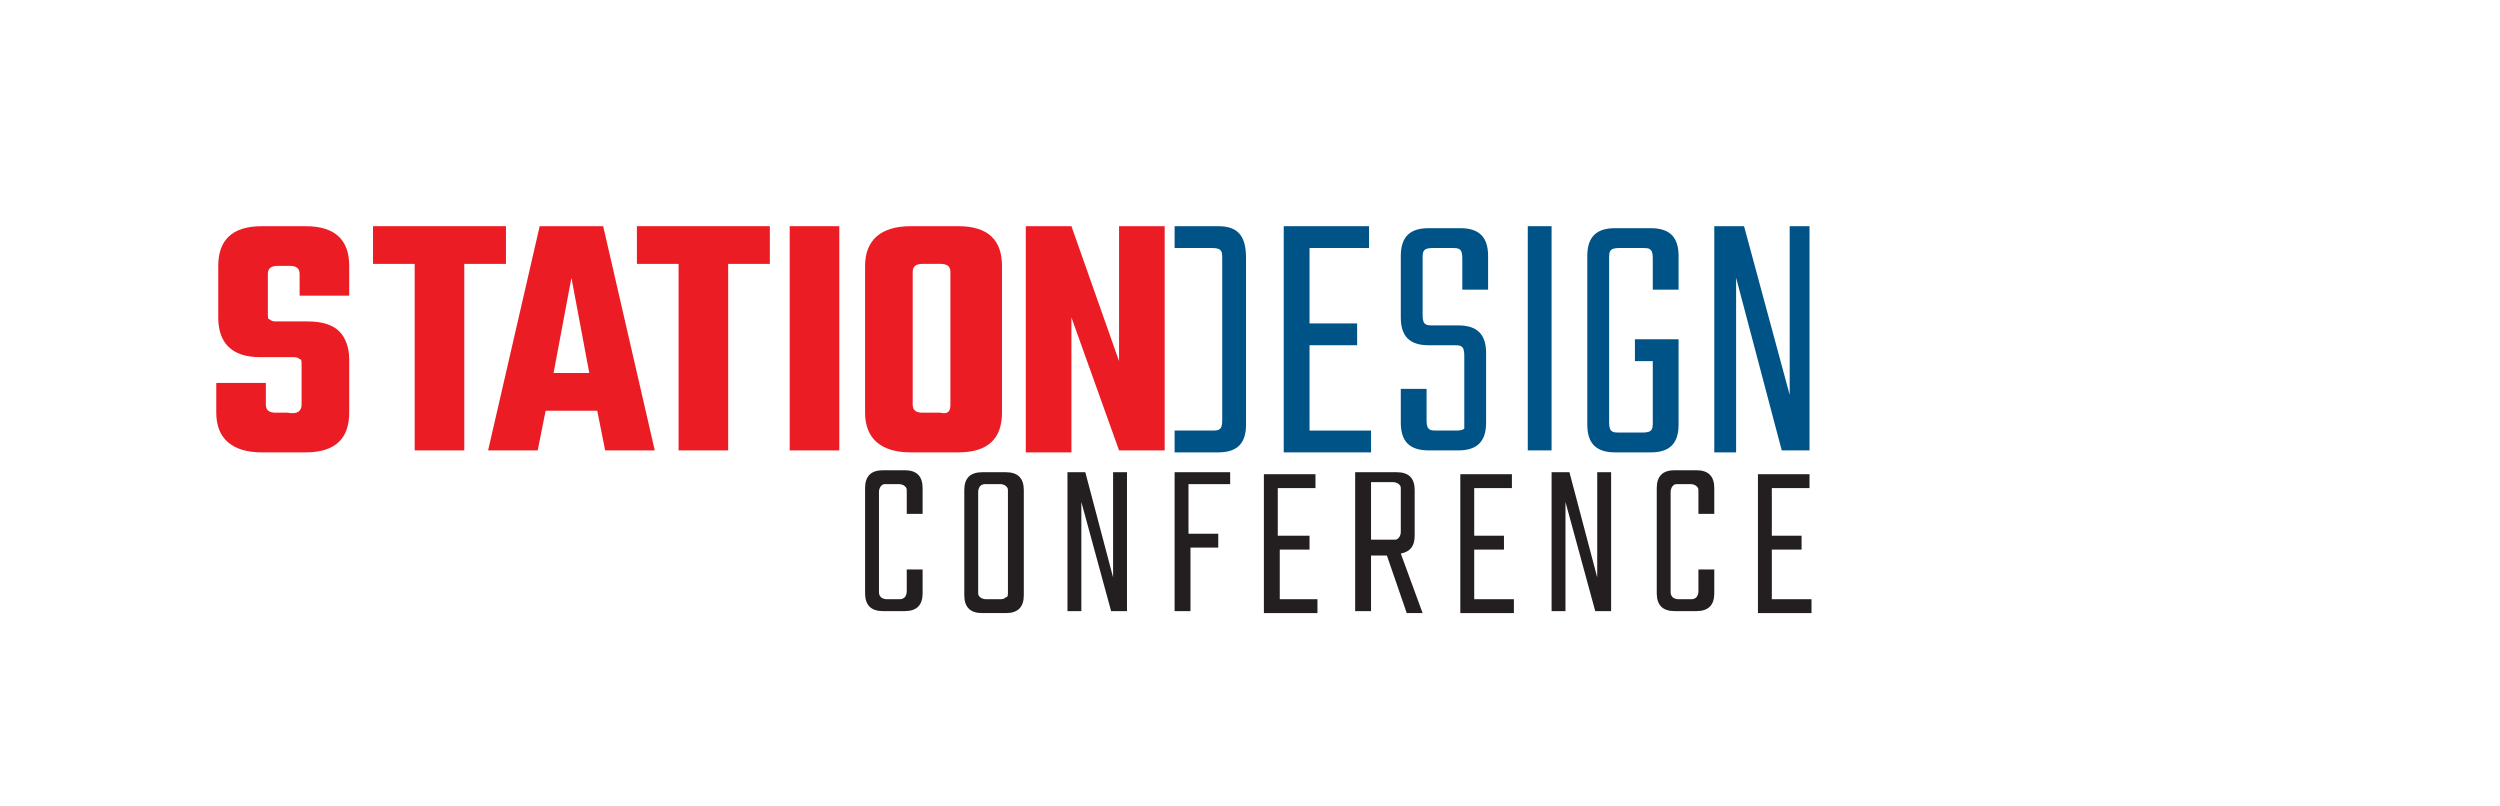 <?xml version="1.0" encoding="utf-8"?>
<!-- Generator: Adobe Illustrator 26.0.2, SVG Export Plug-In . SVG Version: 6.00 Build 0)  -->
<svg version="1.1" id="Layer_1" xmlns="http://www.w3.org/2000/svg" xmlns:xlink="http://www.w3.org/1999/xlink" x="0px" y="0px"
	 viewBox="0 0 126 40.6" style="enable-background:new 0 0 126 40.6;" xml:space="preserve">
<style type="text/css">
	.st0{fill:#231F20;}
	.st1{fill:#005387;}
	.st2{fill:#EC1C24;}
</style>
<g>
	<path class="st0" d="M46.5,25.9h-0.8v-1.1c0-0.2,0-0.2-0.1-0.3c0,0-0.1-0.1-0.3-0.1h-0.6c-0.2,0-0.2,0-0.3,0.1c0,0-0.1,0.1-0.1,0.3
		v5c0,0.1,0,0.2,0.1,0.3c0,0,0.1,0.1,0.3,0.1h0.6c0.1,0,0.2,0,0.3-0.1c0,0,0.1-0.1,0.1-0.3v-1.1h0.8v1.2c0,0.6-0.3,0.9-0.9,0.9h-1.1
		c-0.6,0-0.9-0.3-0.9-0.9v-5.3c0-0.6,0.3-0.9,0.9-0.9h1.1c0.6,0,0.9,0.3,0.9,0.9V25.9z"/>
	<path class="st0" d="M49.5,23.8h1.2c0.6,0,0.9,0.3,0.9,0.9v5.3c0,0.6-0.3,0.9-0.9,0.9h-1.2c-0.6,0-0.9-0.3-0.9-0.9v-5.3
		C48.6,24.1,48.9,23.8,49.5,23.8z M50.8,29.8v-5c0-0.2,0-0.2-0.1-0.3c0,0-0.1-0.1-0.3-0.1h-0.7c-0.1,0-0.2,0-0.3,0.1
		c0,0-0.1,0.1-0.1,0.3v5c0,0.2,0,0.2,0.1,0.3c0,0,0.1,0.1,0.3,0.1h0.7c0.1,0,0.2,0,0.3-0.1C50.8,30.1,50.8,30,50.8,29.8z"/>
	<path class="st0" d="M56.1,23.8h0.7v7H56l-1.5-5.5v5.5h-0.7v-7h0.9l1.4,5.3V23.8z"/>
	<path class="st0" d="M61.9,24.4h-2v2.5h1.5v0.7H60v3.2h-0.8v-7h2.8V24.4z"/>
	<path class="st0" d="M64.5,30.2h1.9v0.7h-2.7v-7h2.6v0.7h-1.9v2.4H66v0.7h-1.5V30.2z"/>
	<path class="st0" d="M69.1,27.9v2.9h-0.8v-7h2.1c0.6,0,0.9,0.3,0.9,0.9V27c0,0.5-0.2,0.8-0.7,0.9l1.1,3h-0.8l-1-2.9H69.1z
		 M69.1,24.4v2.8h1.1c0.2,0,0.2,0,0.3-0.1c0,0,0.1-0.1,0.1-0.3v-2.1c0-0.2,0-0.2-0.1-0.3c0,0-0.1-0.1-0.3-0.1H69.1z"/>
	<path class="st0" d="M74.4,30.2h1.9v0.7h-2.7v-7h2.6v0.7h-1.9v2.4h1.5v0.7h-1.5V30.2z"/>
	<path class="st0" d="M80.5,23.8h0.7v7h-0.8l-1.5-5.5v5.5h-0.7v-7h0.9l1.4,5.3V23.8z"/>
	<path class="st0" d="M86.4,25.9h-0.8v-1.1c0-0.2,0-0.2-0.1-0.3c0,0-0.1-0.1-0.3-0.1h-0.6c-0.2,0-0.2,0-0.3,0.1c0,0-0.1,0.1-0.1,0.3
		v5c0,0.1,0,0.2,0.1,0.3c0,0,0.1,0.1,0.3,0.1h0.6c0.1,0,0.2,0,0.3-0.1c0,0,0.1-0.1,0.1-0.3v-1.1h0.8v1.2c0,0.6-0.3,0.9-0.9,0.9h-1.1
		c-0.6,0-0.9-0.3-0.9-0.9v-5.3c0-0.6,0.3-0.9,0.9-0.9h1.1c0.6,0,0.9,0.3,0.9,0.9V25.9z"/>
	<path class="st0" d="M89.4,30.2h1.9v0.7h-2.7v-7h2.6v0.7h-1.9v2.4h1.5v0.7h-1.5V30.2z"/>
</g>
<g>
	<path class="st1" d="M66,21.7h3.1v1.1h-4.4V11.4H69v1.1h-3v3.8h2.4v1.1H66V21.7z"/>
	<path class="st1" d="M73.8,21.1V18c0-0.2,0-0.4-0.1-0.5c-0.1-0.1-0.2-0.1-0.5-0.1H72c-1,0-1.4-0.5-1.4-1.4v-3.1
		c0-1,0.5-1.4,1.4-1.4h1.6c1,0,1.4,0.5,1.4,1.4v1.7h-1.3v-1.5c0-0.2,0-0.4-0.1-0.5c-0.1-0.1-0.2-0.1-0.5-0.1h-0.8
		c-0.2,0-0.4,0-0.5,0.1c-0.1,0.1-0.1,0.2-0.1,0.5v2.7c0,0.2,0,0.4,0.1,0.5c0.1,0.1,0.2,0.1,0.5,0.1h1.2c1,0,1.4,0.5,1.4,1.4v3.5
		c0,1-0.5,1.4-1.4,1.4H72c-1,0-1.4-0.5-1.4-1.4v-1.7h1.3v1.5c0,0.2,0,0.4,0.1,0.5c0.1,0.1,0.2,0.1,0.5,0.1h0.8c0.2,0,0.4,0,0.5-0.1
		C73.8,21.5,73.8,21.3,73.8,21.1z"/>
	<path class="st1" d="M77,11.4h1.2v11.3H77V11.4z"/>
	<path class="st1" d="M84.6,14.6h-1.3v-1.5c0-0.2,0-0.4-0.1-0.5c-0.1-0.1-0.2-0.1-0.5-0.1h-1c-0.2,0-0.4,0-0.5,0.1
		c-0.1,0.1-0.1,0.2-0.1,0.5v8.1c0,0.2,0,0.4,0.1,0.5c0.1,0.1,0.2,0.1,0.5,0.1h1c0.2,0,0.4,0,0.5-0.1c0.1-0.1,0.1-0.2,0.1-0.5v-3
		h-0.9v-1.1h2.2v4.3c0,1-0.5,1.4-1.4,1.4h-1.8c-1,0-1.4-0.5-1.4-1.4v-8.5c0-1,0.5-1.4,1.4-1.4h1.8c1,0,1.4,0.5,1.4,1.4V14.6z"/>
	<path class="st1" d="M90.1,11.4h1.1v11.3h-1.4L87.5,14v8.8h-1.1V11.4h1.5l2.3,8.5V11.4z"/>
	<g>
		<path class="st1" d="M61.4,11.4h-2.2v1.1H61c0.2,0,0.4,0,0.5,0.1c0.1,0.1,0.1,0.2,0.1,0.5v8c0,0.2,0,0.4-0.1,0.5
			c-0.1,0.1-0.2,0.1-0.5,0.1h-1.8v1.1h2.2c1,0,1.4-0.5,1.4-1.4v-8.4C62.8,11.9,62.4,11.4,61.4,11.4z"/>
	</g>
</g>
<g>
	<path class="st2" d="M15.2,20.4v-2c0-0.2,0-0.3-0.1-0.3C15,18,14.9,18,14.7,18h-1.6c-1.4,0-2.1-0.7-2.1-2v-2.6c0-1.3,0.7-2,2.2-2
		h2.2c1.5,0,2.2,0.7,2.2,2v1.5h-2.5v-1.1c0-0.3-0.2-0.4-0.5-0.4H14c-0.3,0-0.5,0.1-0.5,0.4v2c0,0.2,0,0.3,0.1,0.3
		c0.1,0.1,0.2,0.1,0.4,0.1h1.5c0.8,0,1.3,0.2,1.6,0.5c0.3,0.3,0.5,0.8,0.5,1.4v2.7c0,1.3-0.7,2-2.2,2h-2.2c-1.5,0-2.3-0.7-2.3-2
		v-1.5h2.5v1.1c0,0.3,0.2,0.4,0.5,0.4h0.6C15,20.9,15.2,20.7,15.2,20.4z"/>
	<path class="st2" d="M25.5,11.4v1.9h-2.1v9.4h-2.5v-9.4h-2.1v-1.9H25.5z"/>
	<path class="st2" d="M30.5,22.7l-0.4-2h-2.6l-0.4,2h-2.5l2.6-11.3h3.2L33,22.7H30.5z M27.9,18.8h1.8l-0.9-4.8L27.9,18.8z"/>
	<path class="st2" d="M38.8,11.4v1.9h-2.1v9.4h-2.5v-9.4h-2.1v-1.9H38.8z"/>
	<path class="st2" d="M39.8,11.4h2.5v11.3h-2.5V11.4z"/>
	<path class="st2" d="M45.9,11.4h2.4c1.5,0,2.2,0.7,2.2,2v7.4c0,1.3-0.7,2-2.2,2h-2.4c-1.5,0-2.3-0.7-2.3-2v-7.4
		C43.6,12.1,44.4,11.4,45.9,11.4z M47.9,20.4v-6.7c0-0.3-0.2-0.4-0.5-0.4h-0.9c-0.3,0-0.5,0.1-0.5,0.4v6.7c0,0.3,0.2,0.4,0.5,0.4
		h0.9C47.8,20.9,47.9,20.7,47.9,20.4z"/>
	<path class="st2" d="M56.4,11.4h2.3v11.3h-2.3L54,16v6.8h-2.3V11.4H54l2.4,6.8V11.4z"/>
</g>
</svg>
